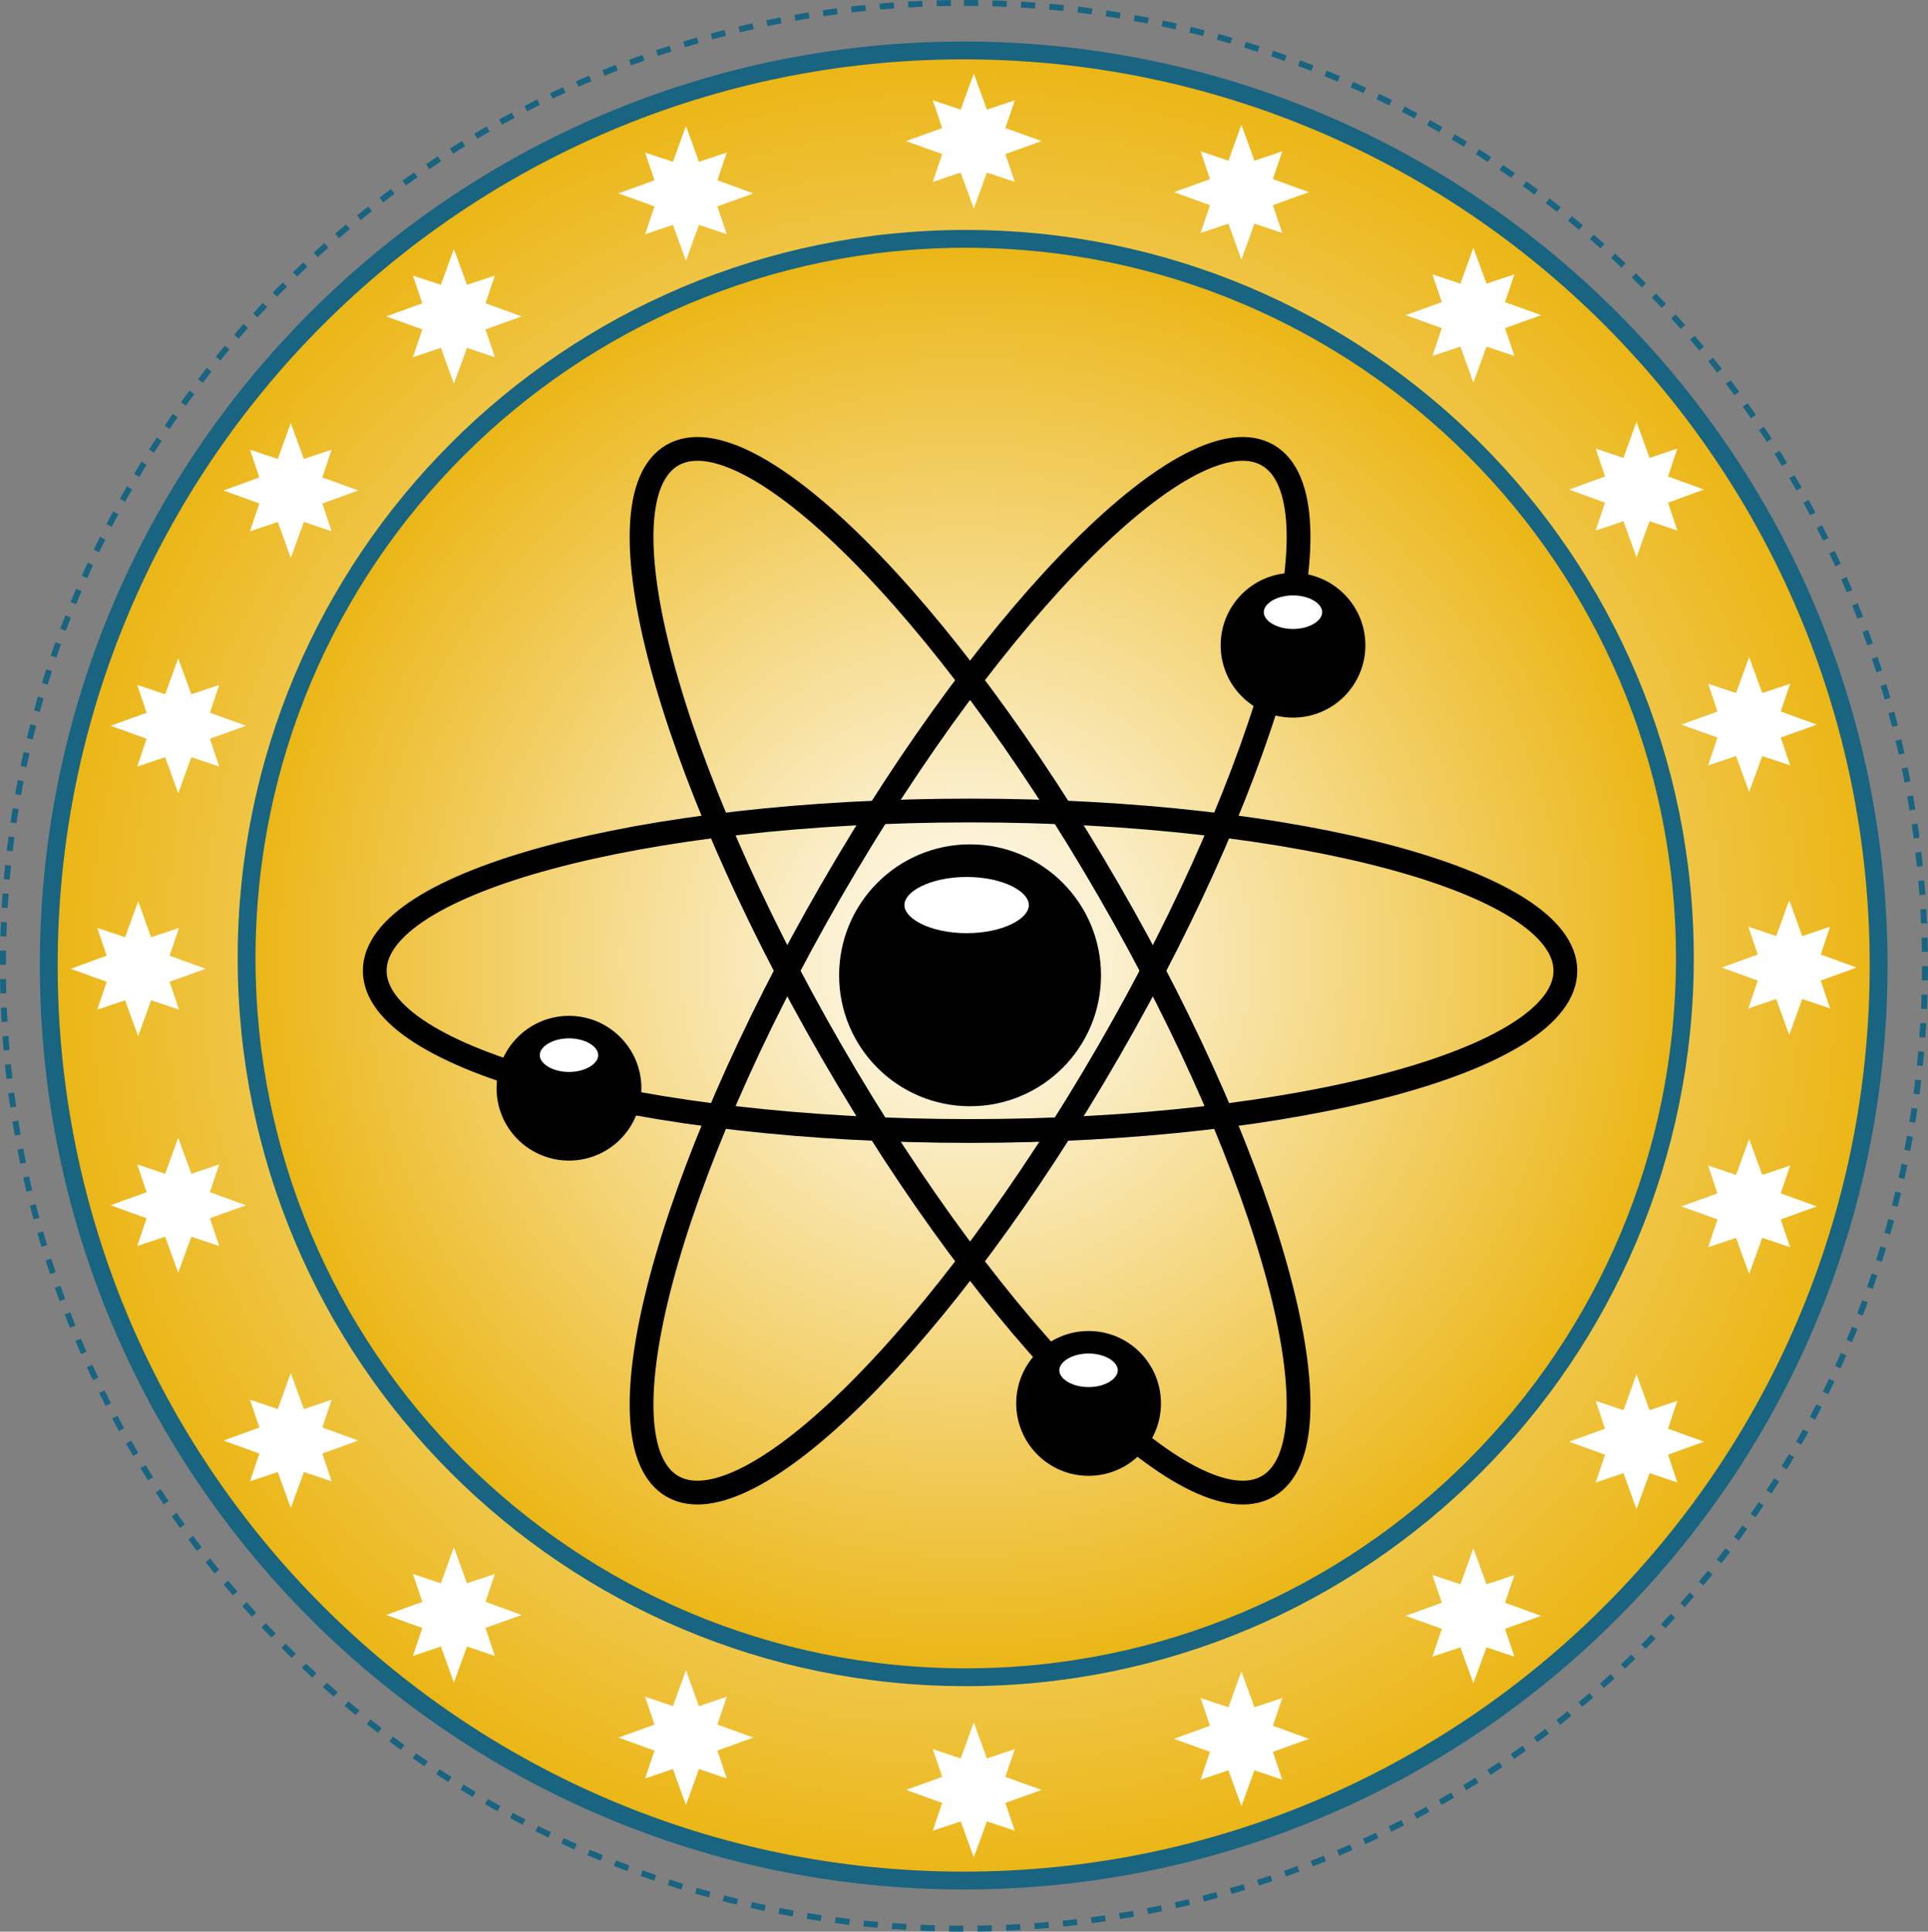 <?xml version="1.0" encoding="UTF-8" standalone="no"?>
<!-- Created with Serif DrawPlus 11, 0, 3, 23 (Feb 25, 14:12:55) (http://www.serif.com) -->
<svg
    xmlns:rdf="http://www.w3.org/1999/02/22-rdf-syntax-ns#"
    xmlns="http://www.w3.org/2000/svg"
    xmlns:cc="http://web.resource.org/cc/"
    xmlns:xlink="http://www.w3.org/1999/xlink"
    xmlns:dc="http://purl.org/dc/elements/1.1/"
    xmlns:svg="http://www.w3.org/2000/svg"
    xmlns:inkscape="http://www.inkscape.org/namespaces/inkscape"
    xmlns:sodipodi="http://sodipodi.sourceforge.net/DTD/sodipodi-0.dtd"
    xmlns:ns1="http://sozi.baierouge.fr"
    version="1.1"
    viewBox="0 0 216.34 216.74"
  >
  <rect x="0" y="0" width="216.34" height="216.74" fill="#808080" stroke="none"/>
  <defs
    >
    <radialGradient
        id="grad_dp_001"
        gradientUnits="userSpaceOnUse"
        cy="642.93"
        cx="398.48"
        r="103.08"
      >
      <stop
          stop-color="white"
          offset="0"
      />
      <stop
          stop-color="#ebb513"
          offset="1"
      />
    </radialGradient
    >
    <radialGradient
        id="grad_dp_002"
        gradientUnits="userSpaceOnUse"
        cy="642.1"
        cx="398.72"
        r="81.016"
      >
      <stop
          stop-color="white"
          offset="0"
      />
      <stop
          stop-color="#ebb513"
          offset="1"
      />
    </radialGradient
    >
  </defs
  >
  <g
      id="dp_group001"
      fill-rule="evenodd"
      transform="translate(-290.35 -534.6)"
    >
    <path
        id="dp_path002"
        d="m398.52 534.93c59.55 0 107.83 48.37 107.83 108.03 0 59.67-48.28 108.04-107.83 108.04-59.56 0-107.84-48.37-107.84-108.04 0-59.66 48.28-108.03 107.84-108.03z"
        stroke="#196480"
        stroke-dasharray="1.6,1.6"
        stroke-width=".667"
        fill="none"
    />
    <path
        id="dp_path003"
        d="m398.48 540.26c56.7 0 102.67 45.97 102.67 102.67s-45.97 102.67-102.67 102.67-102.66-45.97-102.66-102.67 45.96-102.67 102.66-102.67z"
        stroke="#196480"
        stroke-width="2"
        fill="url(#grad_dp_001)"
    />
    <path
        id="dp_path004"
        d="m398.72 561.4c44.56 0 80.69 36.13 80.69 80.7 0 44.56-36.13 80.69-80.69 80.69-44.57 0-80.7-36.13-80.7-80.69 0-44.57 36.13-80.7 80.7-80.7z"
        stroke="#196480"
        stroke-width="2"
        fill="url(#grad_dp_002)"
    />
    <g
        id="dp_group005"
        fill="white"
      >
      <g
          id="dp_group006"
        >
        <path
            id="dp_path007"
            d="m399.62 542.86l1.47 4.04 3.13-1.05-1.06 3.12 4.06 1.46-4.06 1.46 1.06 3.12-3.13-1.05-1.47 4.04-1.47-4.04-3.13 1.05 1.05-3.12-4.05-1.46 4.05-1.46-1.05-3.12 3.13 1.05z"
        />
        <path
            id="dp_path008"
            d="m491.12 635.6l1.46 4.03 3.12-1.05-1.05 3.12 4.03 1.46-4.03 1.46 1.05 3.12-3.12-1.05-1.46 4.04-1.46-4.04-3.12 1.05 1.05-3.12-4.04-1.46 4.04-1.46-1.05-3.12 3.12 1.05z"
        />
        <path
            id="dp_path009"
            d="m486.62 608.33l1.47 4.03 3.13-1.04-1.06 3.11 4.06 1.47-4.06 1.46 1.06 3.12-3.13-1.05-1.47 4.03-1.47-4.03-3.13 1.05 1.05-3.12-4.05-1.46 4.05-1.47-1.05-3.11 3.13 1.04z"
        />
        <path
            id="dp_path010"
            d="m429.65 548.6l1.46 4.03 3.12-1.05-1.05 3.12 4.04 1.46-4.04 1.46 1.05 3.12-3.12-1.05-1.46 4.04-1.46-4.04-3.12 1.05 1.05-3.12-4.04-1.46 4.04-1.46-1.05-3.12 3.12 1.05z"
        />
        <path
            id="dp_path011"
            d="m455.68 562.4l1.47 4.03 3.13-1.05-1.05 3.12 4.05 1.46-4.05 1.46 1.05 3.12-3.13-1.05-1.47 4.04-1.46-4.04-3.14 1.05 1.06-3.12-4.06-1.46 4.06-1.46-1.06-3.12 3.14 1.05z"
        />
        <path
            id="dp_path012"
            d="m473.98 581.93l1.47 4.05 3.11-1.05-1.04 3.13 4.03 1.47-4.03 1.47 1.04 3.13-3.11-1.05-1.47 4.05-1.46-4.05-3.12 1.05 1.05-3.13-4.03-1.47 4.03-1.47-1.05-3.13 3.12 1.05z"
        />
      </g
      >
      <path
          id="dp_path013"
          d="m305.85 635.73l-1.46 4.03-3.12-1.04 1.05 3.11-4.04 1.47 4.04 1.46-1.05 3.12 3.12-1.05 1.46 4.03 1.46-4.03 3.12 1.05-1.05-3.12 4.04-1.46-4.04-1.47 1.05-3.11-3.12 1.04z"
      />
      <path
          id="dp_path014"
          d="m310.35 608.46l-1.47 4.04-3.13-1.05 1.05 3.12-4.05 1.46 4.05 1.46-1.05 3.12 3.13-1.05 1.47 4.04 1.47-4.04 3.13 1.05-1.05-3.12 4.05-1.46-4.05-1.46 1.05-3.12-3.13 1.05z"
      />
      <path
          id="dp_path015"
          d="m367.32 548.73l-1.46 4.03-3.12-1.04 1.05 3.11-4.04 1.47 4.04 1.46-1.05 3.12 3.12-1.05 1.46 4.03 1.46-4.03 3.12 1.05-1.05-3.12 4.03-1.46-4.03-1.47 1.05-3.11-3.12 1.04z"
      />
      <path
          id="dp_path016"
          d="m341.28 562.53l-1.46 4.03-3.14-1.04 1.06 3.11-4.06 1.47 4.06 1.46-1.06 3.12 3.14-1.05 1.46 4.03 1.47-4.03 3.13 1.05-1.05-3.12 4.05-1.46-4.05-1.47 1.05-3.11-3.13 1.04z"
      />
      <path
          id="dp_path017"
          d="m322.98 582.06l-1.46 4.04-3.12-1.05 1.05 3.12-4.03 1.46 4.03 1.46-1.05 3.12 3.12-1.05 1.46 4.04 1.47-4.04 3.11 1.05-1.04-3.12 4.03-1.46-4.03-1.46 1.04-3.12-3.11 1.05z"
      />
    </g
    >
    <path
        id="dp_path018"
        d="m310.35 677.4l-1.47-4.04-3.13 1.05 1.05-3.12-4.05-1.46 4.05-1.46-1.05-3.12 3.13 1.05 1.47-4.04 1.47 4.04 3.13-1.05-1.05 3.12 4.05 1.46-4.05 1.46 1.05 3.12-3.13-1.05z"
        fill="white"
    />
    <path
        id="dp_path019"
        d="m367.32 737.13l-1.46-4.04-3.12 1.05 1.05-3.12-4.04-1.46 4.04-1.46-1.05-3.12 3.12 1.05 1.46-4.03 1.46 4.03 3.12-1.05-1.05 3.12 4.03 1.46-4.03 1.46 1.05 3.12-3.12-1.05z"
        fill="white"
    />
    <path
        id="dp_path020"
        d="m341.28 723.4l-1.46-4.06-3.14 1.06 1.06-3.14-4.06-1.46 4.06-1.47-1.06-3.13 3.14 1.05 1.46-4.05 1.47 4.05 3.13-1.05-1.05 3.13 4.05 1.47-4.05 1.46 1.05 3.14-3.13-1.06z"
        fill="white"
    />
    <path
        id="dp_path021"
        d="m322.98 703.8l-1.46-4.04-3.12 1.05 1.05-3.12-4.03-1.46 4.03-1.46-1.05-3.12 3.12 1.05 1.46-4.04 1.47 4.04 3.11-1.05-1.04 3.12 4.03 1.46-4.03 1.46 1.04 3.12-3.11-1.05z"
        fill="white"
    />
    <path
        id="dp_path022"
        d="m399.62 743l1.47-4.04 3.13 1.05-1.06-3.12 4.06-1.46-4.06-1.46 1.06-3.12-3.13 1.05-1.47-4.04-1.47 4.04-3.13-1.05 1.05 3.12-4.05 1.46 4.05 1.46-1.05 3.12 3.13-1.05z"
        fill="white"
    />
    <path
        id="dp_path023"
        d="m486.62 677.53l1.47-4.04 3.13 1.05-1.06-3.12 4.06-1.46-4.06-1.46 1.06-3.12-3.13 1.05-1.47-4.03-1.47 4.03-3.13-1.05 1.05 3.12-4.05 1.46 4.05 1.46-1.05 3.12 3.13-1.05z"
        fill="white"
    />
    <path
        id="dp_path024"
        d="m429.65 737.26l1.46-4.03 3.12 1.05-1.05-3.12 4.04-1.46-4.04-1.47 1.05-3.11-3.12 1.04-1.46-4.03-1.46 4.03-3.12-1.04 1.05 3.11-4.04 1.47 4.04 1.46-1.05 3.12 3.12-1.05z"
        fill="white"
    />
    <path
        id="dp_path025"
        d="m455.68 723.46l1.47-4.03 3.13 1.05-1.05-3.12 4.05-1.46-4.05-1.47 1.05-3.11-3.13 1.04-1.47-4.03-1.46 4.03-3.14-1.04 1.06 3.11-4.06 1.47 4.06 1.46-1.06 3.12 3.14-1.05z"
        fill="white"
    />
    <path
        id="dp_path026"
        d="m473.98 703.93l1.47-4.04 3.11 1.05-1.04-3.12 4.03-1.46-4.03-1.46 1.04-3.12-3.11 1.05-1.47-4.03-1.46 4.03-3.12-1.05 1.05 3.12-4.03 1.46 4.03 1.46-1.05 3.12 3.12-1.05z"
        fill="white"
    />
    <g
        id="dp_group027"
        stroke="black"
        stroke-width="2.667"
      >
      <path
          id="dp_path028"
          d="m399.2 625.54c36.89 0 66.8 8.05 66.8 17.98s-29.91 17.98-66.8 17.98-66.8-8.05-66.8-17.98 29.91-17.98 66.8-17.98z"
          fill="none"
      />
      <path
          id="dp_path029"
          d="m399.2 630.67c7.38 0 13.36 5.99 13.36 13.36 0 7.38-5.98 13.36-13.36 13.36s-13.36-5.98-13.36-13.36c0-7.37 5.98-13.36 13.36-13.36z"
          fill="black"
      />
      <path
          id="dp_path030"
          d="m383.62 634.53c18.45-31.95 40.38-53.83 48.98-48.86s0.62 34.89-17.82 66.84c-18.45 31.95-40.38 53.83-48.98 48.86s-0.62-34.89 17.82-66.84z"
          fill="none"
      />
      <path
          id="dp_path031"
          d="m383.62 652.51c-18.44-31.95-26.42-61.87-17.82-66.84s30.53 16.91 48.98 48.86c18.44 31.95 26.42 61.87 17.82 66.84s-30.53-16.91-48.98-48.86z"
          fill="none"
      />
    </g
    >
    <g
        id="dp_group032"
        stroke-width="1.333"
      >
      <g
          id="dp_group033"
        >
        <path
            id="dp_path034"
            d="m354.2 648.58c4.48 0 8.12 3.64 8.12 8.12 0 4.49-3.64 8.12-8.12 8.12-4.49 0-8.13-3.63-8.13-8.12 0-4.48 3.64-8.12 8.13-8.12z"
            fill="black"
        />
        <path
            id="dp_path035"
            d="m354.2 650.44c2.18 0 3.94 1.14 3.94 2.55s-1.76 2.55-3.94 2.55-3.95-1.14-3.95-2.55 1.77-2.55 3.95-2.55z"
            stroke="black"
            fill="white"
        />
      </g
      >
      <g
          id="dp_group036"
        >
        <path
            id="dp_path037"
            d="m412.5 683.94c4.49 0 8.12 3.64 8.12 8.12 0 4.49-3.63 8.13-8.12 8.13s-8.12-3.64-8.12-8.13c0-4.48 3.63-8.12 8.12-8.12z"
            fill="black"
        />
        <path
            id="dp_path038"
            d="m412.5 685.8c2.18 0 3.94 1.14 3.94 2.55s-1.76 2.55-3.94 2.55-3.95-1.14-3.95-2.55 1.77-2.55 3.95-2.55z"
            stroke="black"
            fill="white"
        />
      </g
      >
      <g
          id="dp_group039"
        >
        <path
            id="dp_path040"
            d="m435.44 598.88c4.48 0 8.12 3.64 8.12 8.12 0 4.49-3.64 8.12-8.12 8.12-4.49 0-8.12-3.63-8.12-8.12 0-4.48 3.63-8.12 8.12-8.12z"
            fill="black"
        />
        <path
            id="dp_path041"
            d="m435.44 600.74c2.18 0 3.94 1.14 3.94 2.55s-1.76 2.55-3.94 2.55-3.95-1.14-3.95-2.55 1.77-2.55 3.95-2.55z"
            stroke="black"
            fill="white"
        />
      </g
      >
      <path
          id="dp_path042"
          d="m398.82 632.33c4.22 0 7.64 1.71 7.64 3.82s-3.42 3.82-7.64 3.82-7.65-1.71-7.65-3.82 3.43-3.82 7.65-3.82z"
          stroke="black"
          fill="white"
      />
    </g
    >
  </g
  >
</svg
>

